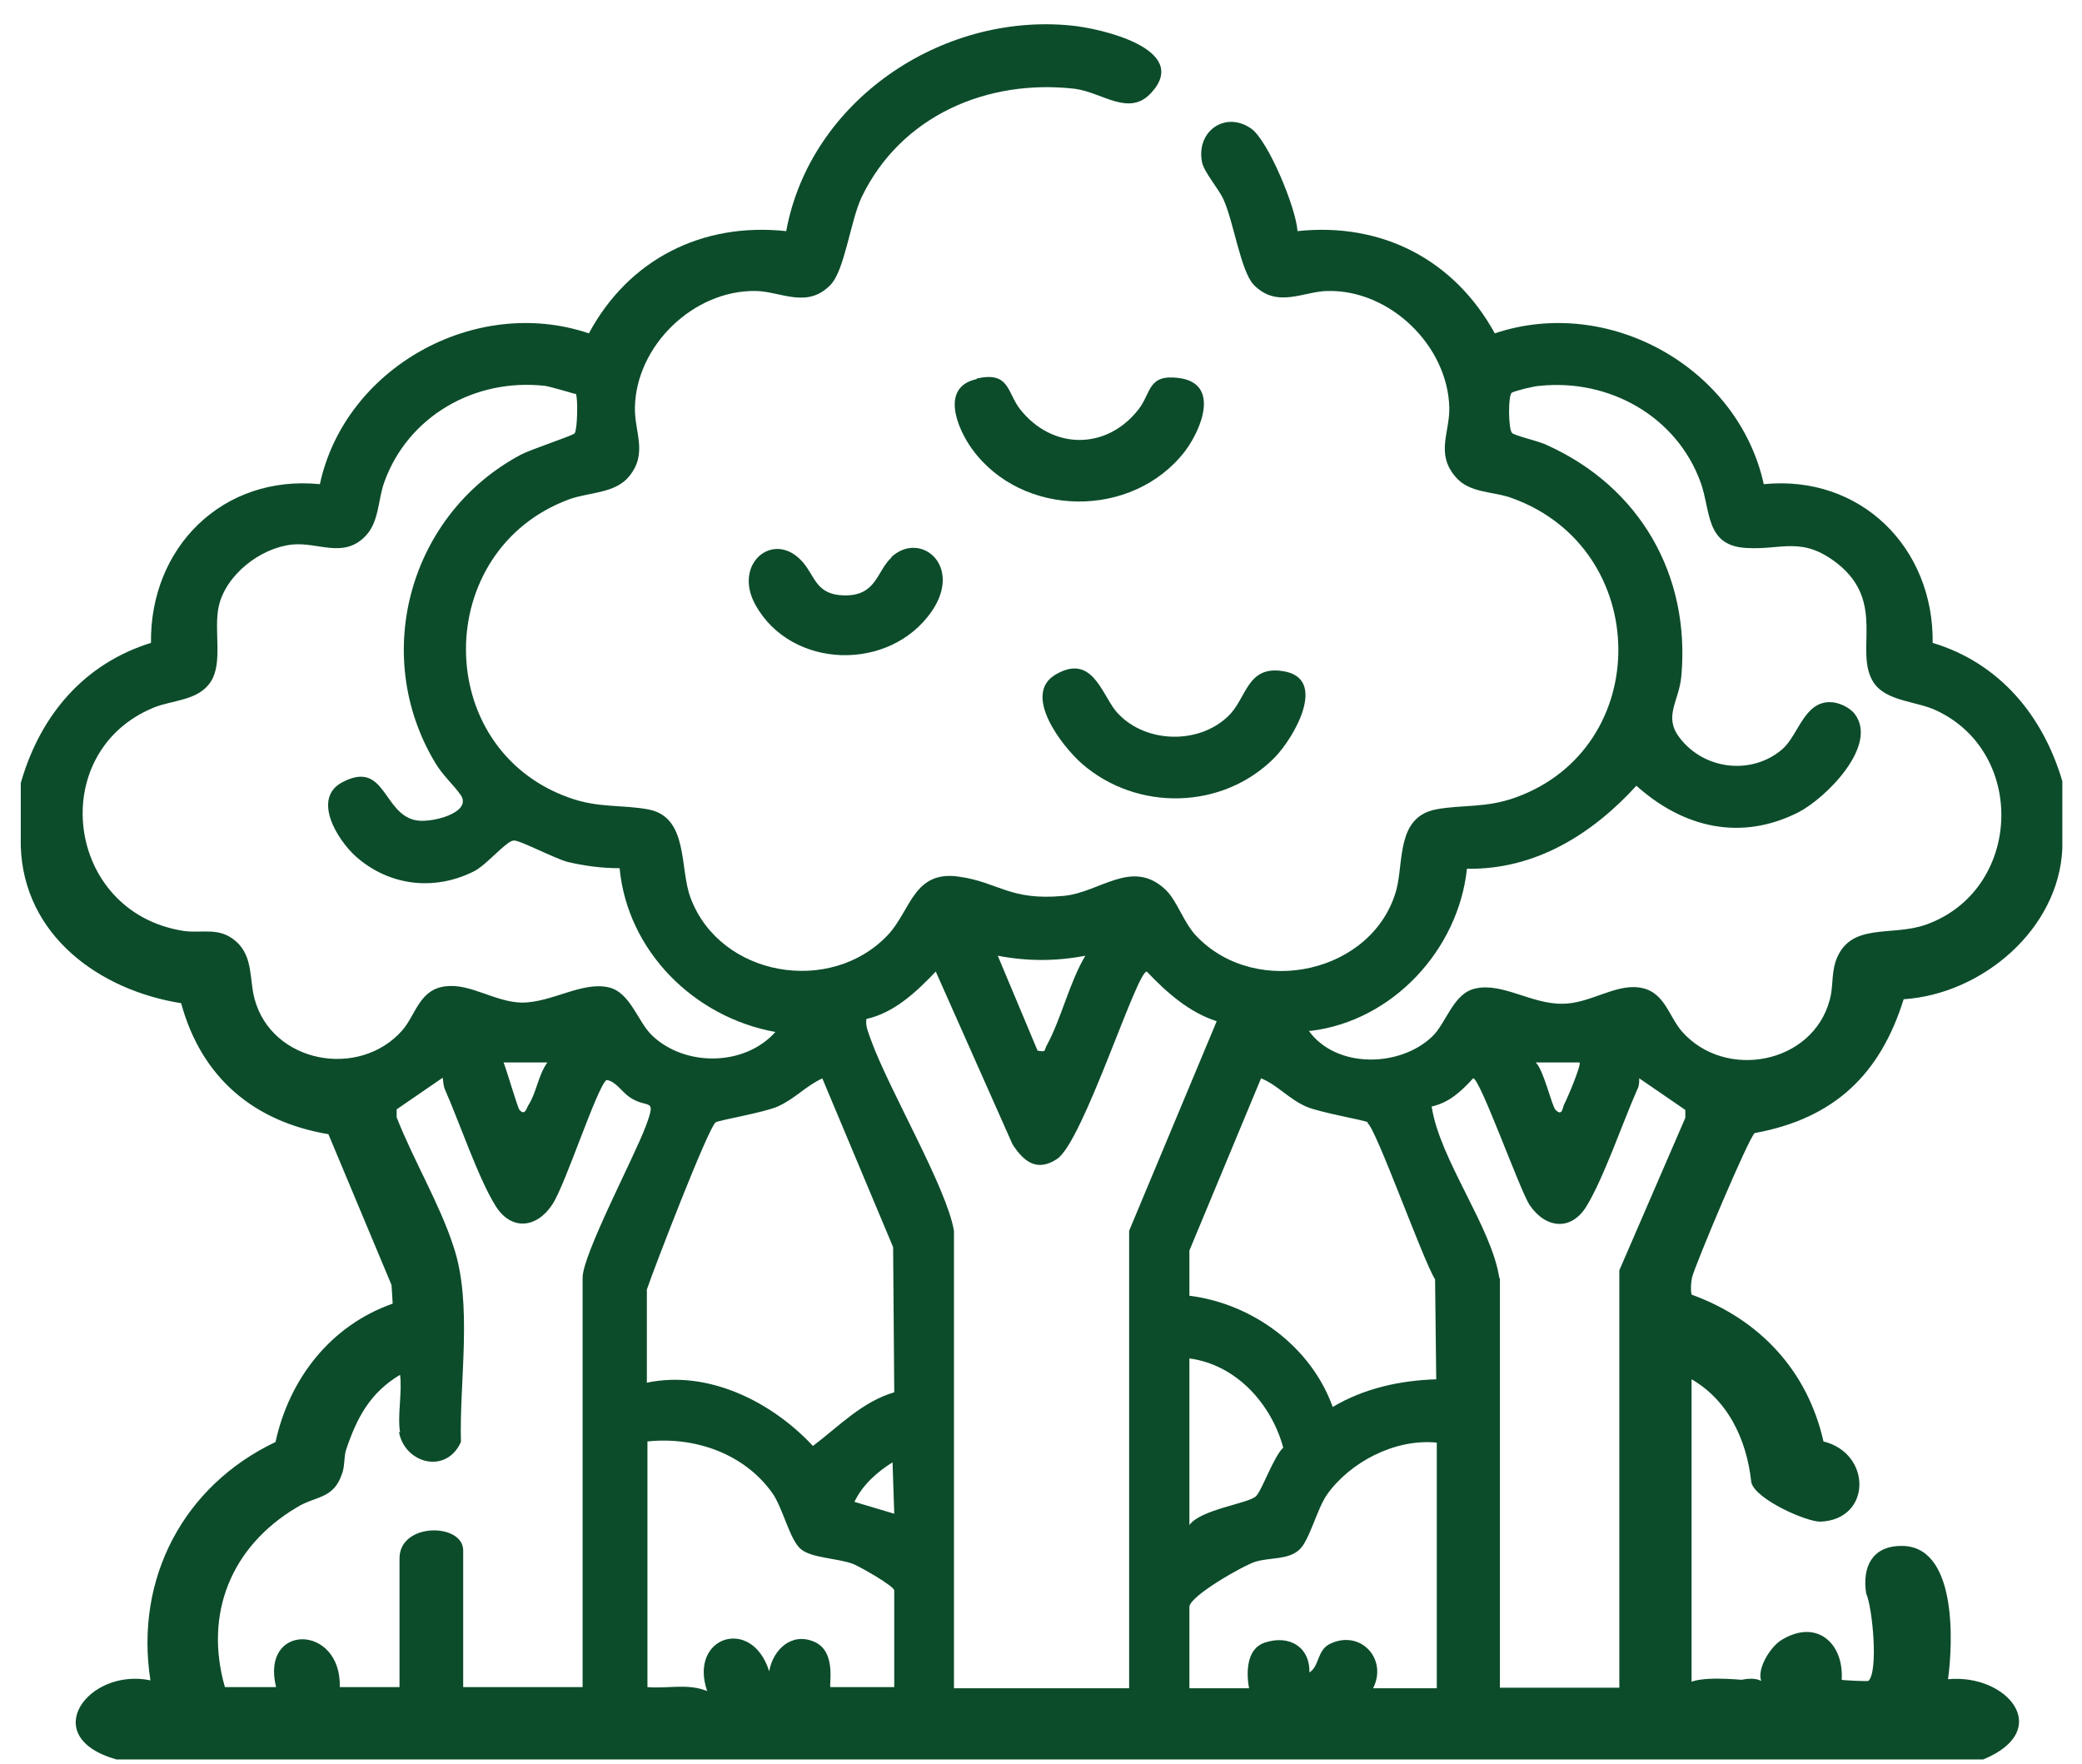 <svg width="72" height="61" viewBox="0 0 72 61" fill="none" xmlns="http://www.w3.org/2000/svg">
<path d="M0.737 27.014C1.406 24.729 2.901 22.952 5.221 22.23C5.182 18.929 7.699 16.41 11.062 16.742C11.928 12.719 16.431 10.199 20.365 11.527C21.741 8.969 24.278 7.68 27.189 7.992C28.015 3.5 32.538 0.434 37.042 0.883C38.084 0.981 41.191 1.704 39.815 3.207C39.048 4.047 38.143 3.207 37.179 3.071C34.131 2.719 31.161 4.008 29.805 6.801C29.411 7.621 29.215 9.34 28.723 9.848C27.916 10.687 27.012 10.082 26.146 10.062C23.983 10.023 21.997 11.957 21.957 14.086C21.938 14.945 22.41 15.668 21.761 16.468C21.269 17.074 20.365 17.015 19.676 17.269C14.937 19.027 14.917 25.882 19.676 27.581C20.699 27.952 21.485 27.815 22.43 27.991C23.826 28.264 23.491 30.041 23.885 31.057C24.907 33.772 28.723 34.436 30.709 32.326C31.496 31.487 31.594 30.081 33.167 30.315C34.544 30.51 34.918 31.155 36.786 30.979C38.045 30.862 39.146 29.67 40.306 30.764C40.719 31.155 40.936 31.936 41.408 32.404C43.492 34.533 47.504 33.635 48.291 30.764C48.547 29.788 48.291 28.264 49.648 27.991C50.572 27.815 51.359 27.952 52.401 27.581C57.2 25.862 57.141 18.988 52.303 17.23C51.634 16.976 50.808 17.074 50.317 16.468C49.648 15.668 50.14 14.945 50.12 14.086C50.061 11.957 48.075 10.023 45.931 10.062C45.085 10.062 44.181 10.687 43.355 9.848C42.902 9.359 42.666 7.68 42.312 6.899C42.135 6.508 41.624 5.942 41.565 5.59C41.368 4.536 42.371 3.832 43.256 4.438C43.846 4.828 44.83 7.211 44.869 7.992C47.799 7.68 50.297 8.988 51.693 11.527C55.646 10.199 60.11 12.719 60.995 16.742C64.358 16.41 66.876 18.948 66.836 22.23C69.157 22.933 70.652 24.749 71.32 27.014V29.338C71.202 32.131 68.547 34.377 65.833 34.553C65.027 37.131 63.454 38.674 60.681 39.181C60.464 39.357 58.636 43.712 58.517 44.161C58.478 44.357 58.459 44.572 58.498 44.767C60.858 45.626 62.51 47.403 63.06 49.845C64.732 50.255 64.732 52.54 62.962 52.618C62.49 52.637 60.681 51.837 60.563 51.251C60.405 49.767 59.737 48.341 58.36 47.618L58.222 47.267L58.498 47.579V58.203L58.222 58.36C58.4 57.949 59.717 58.047 60.228 58.086C60.7 57.989 60.995 58.086 61.113 58.36C60.523 58.047 61.172 56.953 61.625 56.7C62.824 55.977 63.768 56.817 63.69 58.086C63.729 58.106 64.575 58.145 64.614 58.125C64.968 57.793 64.752 55.567 64.535 55.098C64.398 54.2 64.732 53.477 65.715 53.458C67.682 53.399 67.544 56.778 67.367 58.067C69.413 57.871 71.045 59.824 68.587 60.84H4.022C1.268 60.059 3.058 57.657 5.202 58.106C4.651 54.571 6.362 51.368 9.528 49.864C10 47.696 11.416 45.841 13.58 45.079L13.54 44.435L11.357 39.22C8.801 38.791 6.972 37.287 6.264 34.69C3.432 34.24 0.816 32.346 0.718 29.26V27.073L0.737 27.014ZM19.873 13.617C19.873 13.617 19.008 13.363 18.85 13.343C16.431 13.07 14.111 14.379 13.285 16.683C13.068 17.308 13.108 18.031 12.655 18.519C11.888 19.339 11.003 18.734 10.099 18.831C8.997 18.948 7.798 19.886 7.562 20.98C7.385 21.8 7.719 22.913 7.286 23.577C6.854 24.241 5.949 24.202 5.3 24.475C1.583 26.018 2.252 31.545 6.342 32.19C6.991 32.287 7.581 32.033 8.171 32.561C8.761 33.088 8.624 33.889 8.801 34.533C9.391 36.76 12.419 37.326 13.914 35.627C14.386 35.08 14.504 34.201 15.428 34.104C16.274 34.006 17.12 34.65 18.044 34.67C19.086 34.67 20.129 33.928 21.053 34.143C21.8 34.318 22.056 35.334 22.547 35.803C23.688 36.896 25.753 36.877 26.815 35.685C24.003 35.178 21.702 32.893 21.427 30.022C20.817 30.022 20.227 29.944 19.637 29.807C19.185 29.69 17.965 29.045 17.769 29.065C17.513 29.065 16.825 29.924 16.372 30.139C14.996 30.823 13.442 30.627 12.301 29.612C11.652 29.026 10.767 27.581 11.869 27.034C13.324 26.292 13.245 28.128 14.366 28.362C14.897 28.479 16.333 28.108 15.94 27.503C15.684 27.131 15.291 26.799 15.035 26.35C12.813 22.62 14.17 17.777 18.005 15.726C18.378 15.531 19.814 15.062 19.873 14.984C19.971 14.847 19.991 13.734 19.912 13.617H19.873ZM45.262 35.646C46.206 36.955 48.409 36.916 49.53 35.842C50.022 35.373 50.258 34.338 51.025 34.182C51.949 33.967 52.971 34.728 54.033 34.709C54.958 34.709 55.823 34.045 56.649 34.143C57.554 34.24 57.691 35.119 58.163 35.666C59.658 37.365 62.687 36.799 63.277 34.572C63.395 34.162 63.336 33.713 63.473 33.264C63.945 31.858 65.401 32.404 66.6 31.975C69.904 30.803 70.121 26.057 66.974 24.573C66.286 24.241 65.224 24.261 64.791 23.597C64.103 22.542 65.243 20.843 63.552 19.495C62.313 18.519 61.625 19.027 60.386 18.948C58.97 18.87 59.166 17.66 58.812 16.683C57.986 14.398 55.646 13.09 53.247 13.343C53.07 13.343 52.382 13.519 52.283 13.578C52.145 13.675 52.165 14.828 52.283 14.964C52.342 15.062 53.247 15.257 53.502 15.394C56.708 16.839 58.459 19.886 58.144 23.382C58.065 24.261 57.514 24.768 58.085 25.511C58.931 26.624 60.582 26.819 61.644 25.901C62.195 25.413 62.392 24.261 63.296 24.28C63.572 24.28 63.965 24.456 64.142 24.69C64.968 25.784 63.139 27.6 62.195 28.088C60.189 29.104 58.203 28.616 56.59 27.171C55.056 28.85 53.09 30.081 50.73 30.041C50.435 32.834 48.173 35.295 45.341 35.646H45.262ZM37.533 33.049C36.511 33.244 35.527 33.244 34.505 33.049L35.881 36.33C36.196 36.389 36.098 36.33 36.196 36.154C36.707 35.217 36.983 33.967 37.533 33.049ZM32.99 42.56V58.379H39.048V42.56L42.076 35.314C41.113 35.002 40.346 34.318 39.657 33.596C39.303 33.596 37.455 39.494 36.55 40.08C35.862 40.529 35.409 40.177 35.016 39.572L32.361 33.596C31.692 34.299 30.925 35.022 29.962 35.236C29.922 35.49 30.04 35.725 30.119 35.959C30.748 37.697 32.735 41.056 32.99 42.56ZM18.929 36.74H17.415C17.513 36.974 17.906 38.322 17.965 38.381C18.162 38.595 18.201 38.322 18.28 38.205C18.555 37.775 18.614 37.17 18.929 36.74ZM54.623 36.74H53.109C53.385 36.994 53.66 38.244 53.797 38.381C54.033 38.615 54.033 38.303 54.093 38.185C54.191 38.01 54.702 36.799 54.623 36.74ZM13.835 49.532C13.737 48.966 13.914 48.145 13.835 47.54C12.793 48.165 12.341 49.024 11.967 50.138C11.888 50.391 11.928 50.704 11.829 50.958C11.534 51.856 10.905 51.719 10.256 52.13C7.994 53.477 7.05 55.801 7.778 58.34H9.548C8.997 56.114 11.81 56.153 11.751 58.34H13.816V53.887C13.816 52.637 16.018 52.657 16.018 53.614V58.34H20.148V44.181C20.148 43.38 21.938 40.002 22.331 38.947C22.724 37.892 22.41 38.381 21.761 37.931C21.485 37.736 21.289 37.385 20.974 37.346C20.64 37.599 19.558 40.959 19.106 41.642C18.575 42.462 17.69 42.58 17.139 41.701C16.549 40.763 15.881 38.791 15.389 37.678C15.33 37.541 15.33 37.404 15.31 37.267L13.717 38.361V38.635C14.288 40.099 15.212 41.642 15.684 43.107C16.353 45.099 15.881 47.755 15.94 49.864C15.428 50.997 13.993 50.606 13.796 49.513L13.835 49.532ZM28.448 37.287C27.877 37.541 27.503 37.99 26.894 38.263C26.402 38.478 24.868 38.732 24.75 38.81C24.494 38.986 22.607 43.888 22.37 44.591V47.813C24.494 47.364 26.697 48.477 28.113 50.001C29.018 49.317 29.805 48.477 30.925 48.145L30.886 43.126L28.428 37.267L28.448 37.287ZM47.308 38.81C47.19 38.732 45.656 38.478 45.164 38.263C44.554 37.99 44.181 37.521 43.61 37.287L41.132 43.243V44.806C43.315 45.079 45.341 46.564 46.088 48.653C47.17 48.009 48.409 47.735 49.668 47.696L49.628 44.239C49.215 43.595 47.583 39.006 47.288 38.83L47.308 38.81ZM51.87 44.2V58.36H56V43.927L58.282 38.654V38.381L56.688 37.287C56.688 37.424 56.688 37.56 56.61 37.697C56.118 38.81 55.45 40.763 54.859 41.72C54.328 42.58 53.444 42.482 52.893 41.662C52.559 41.154 51.182 37.287 50.946 37.287C50.533 37.736 50.12 38.127 49.51 38.263C49.786 40.099 51.595 42.443 51.85 44.2H51.87ZM41.132 46.993V52.735C41.526 52.188 43.178 51.993 43.433 51.739C43.63 51.563 44.043 50.372 44.377 50.059C43.964 48.536 42.745 47.188 41.132 46.974V46.993ZM30.925 58.36V55C30.925 54.844 29.745 54.18 29.509 54.083C28.939 53.868 28.054 53.887 27.68 53.555C27.307 53.223 27.071 52.149 26.717 51.641C25.753 50.274 24.042 49.669 22.39 49.845V58.34C23.078 58.399 23.806 58.203 24.455 58.477C23.806 56.582 26.009 55.879 26.599 57.793C26.736 57.032 27.386 56.426 28.172 56.778C28.959 57.129 28.644 58.34 28.723 58.34H30.925V58.36ZM49.668 49.884C48.252 49.747 46.698 50.548 45.892 51.68C45.538 52.188 45.282 53.282 44.928 53.594C44.535 53.946 43.925 53.848 43.414 54.004C42.981 54.141 41.132 55.196 41.132 55.567V58.379H43.197C43.197 58.379 42.902 57.071 43.748 56.797C44.594 56.524 45.302 56.953 45.282 57.832C45.636 57.617 45.538 57.051 46.01 56.836C47.052 56.348 47.996 57.364 47.485 58.379H49.687V49.884H49.668ZM30.925 52.344L30.866 50.567C30.335 50.899 29.824 51.348 29.549 51.934L30.925 52.344Z" fill="#0C4C2B"/>
<path d="M42.449 24.788C43.118 24.182 43.098 23.01 44.357 23.206C45.95 23.44 44.75 25.51 44.082 26.194C42.292 28.01 39.322 28.069 37.415 26.408C36.726 25.803 35.33 24.006 36.51 23.323C37.749 22.6 38.083 23.948 38.575 24.573C39.499 25.686 41.387 25.784 42.449 24.788Z" fill="#0C4C2B"/>
<path d="M33.777 13.089C34.917 12.835 34.819 13.558 35.271 14.144C36.392 15.57 38.28 15.57 39.382 14.144C39.814 13.578 39.696 12.933 40.758 13.07C42.194 13.246 41.565 14.828 40.975 15.609C39.165 17.952 35.35 17.913 33.619 15.531C33.108 14.828 32.498 13.382 33.777 13.109V13.089Z" fill="#0C4C2B"/>
<path d="M30.827 19.261C31.83 18.343 33.305 19.554 32.224 21.136C30.768 23.245 27.366 23.147 26.127 20.921C25.321 19.476 26.776 18.304 27.759 19.436C28.192 19.925 28.212 20.569 29.195 20.589C30.316 20.608 30.316 19.749 30.827 19.28V19.261Z" fill="#0C4C2B"/>
</svg>
